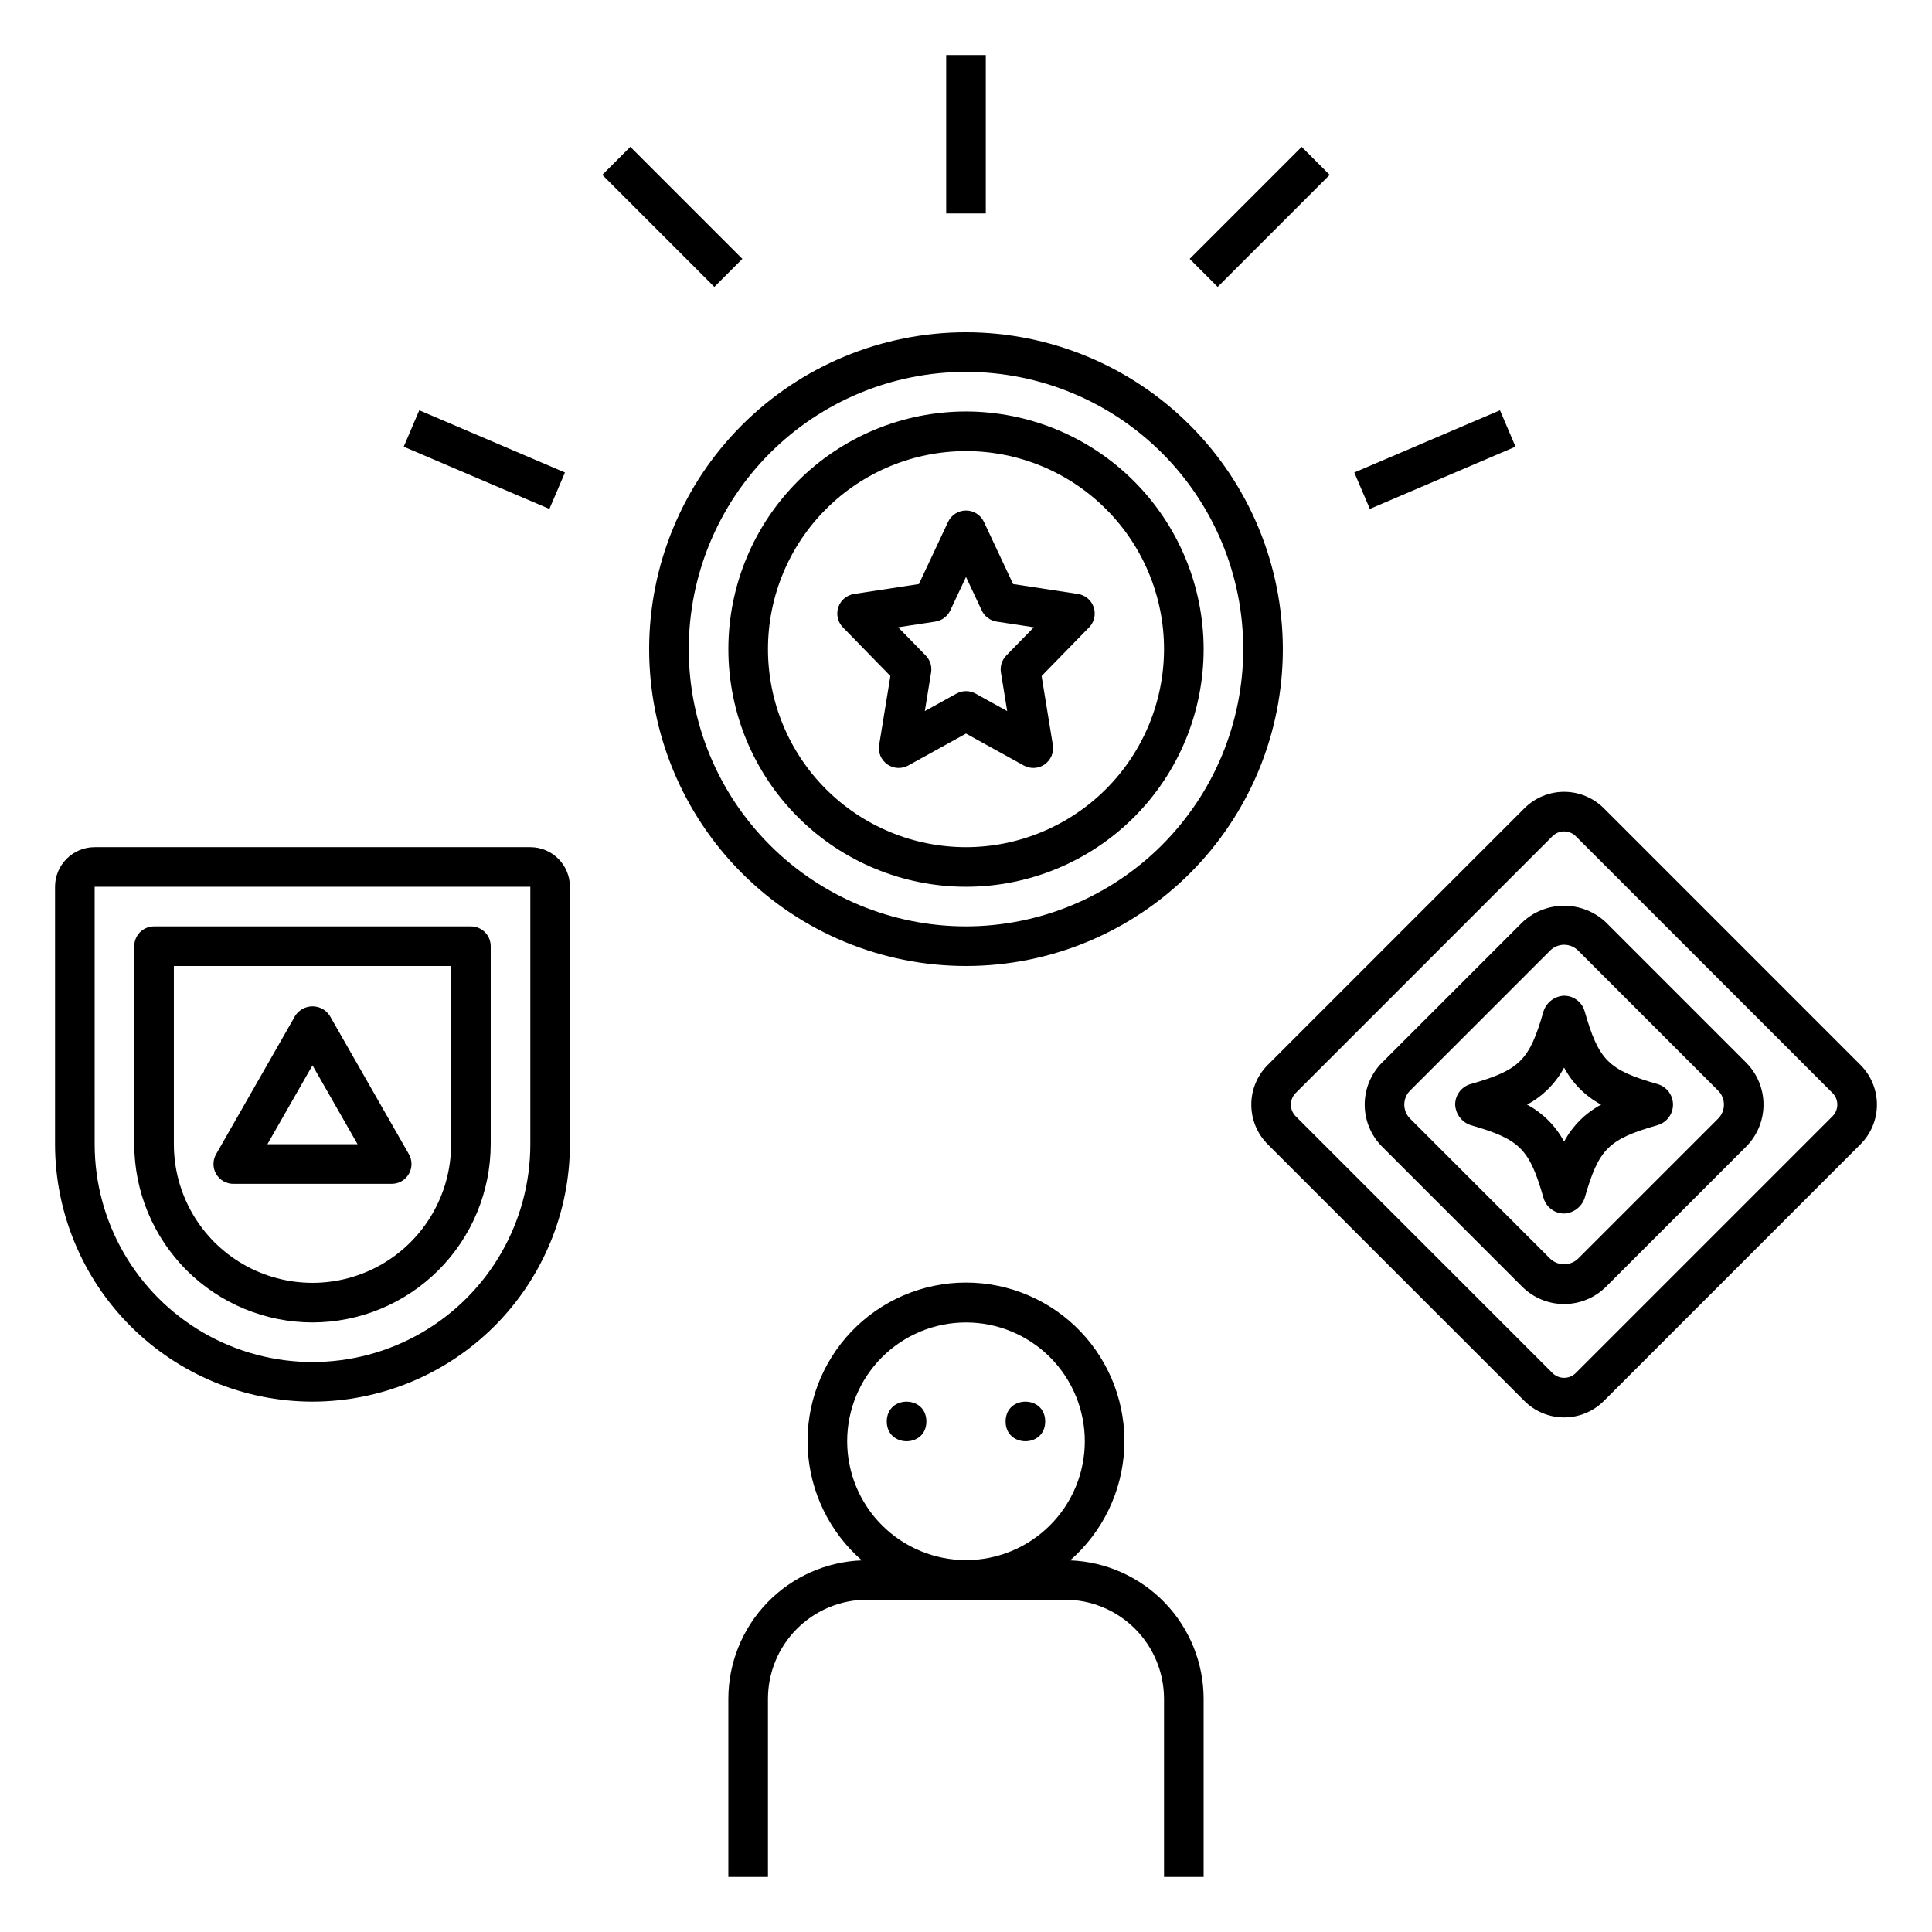 <?xml version="1.0" encoding="UTF-8"?>
<!-- Uploaded to: ICON Repo, www.iconrepo.com, Generator: ICON Repo Mixer Tools -->
<svg fill="#000000" width="800px" height="800px" version="1.1" viewBox="144 144 512 512" xmlns="http://www.w3.org/2000/svg">
 <g>
  <path d="m420.99 520.7c0 6.996-10.496 6.996-10.496 0s10.496-6.996 10.496 0"/>
  <path d="m389.5 520.7c0 6.996-10.496 6.996-10.496 0s10.496-6.996 10.496 0"/>
  <path d="m337.02 594.18v47.23h10.496v-47.23c0.008-6.957 2.773-13.629 7.695-18.547 4.918-4.918 11.586-7.688 18.543-7.695h52.48c6.957 0.008 13.625 2.777 18.547 7.695 4.918 4.918 7.684 11.59 7.695 18.547v47.23h10.496v-47.23c-0.016-9.5-3.711-18.621-10.305-25.457s-15.582-10.855-25.074-11.211c8.641-7.539 13.82-18.281 14.344-29.734 0.52-11.453-3.668-22.621-11.59-30.91-7.922-8.289-18.887-12.977-30.352-12.977s-22.434 4.688-30.355 12.977c-7.918 8.289-12.105 19.457-11.586 30.91 0.52 11.453 5.699 22.195 14.34 29.734-9.492 0.355-18.477 4.375-25.074 11.211-6.594 6.836-10.285 15.957-10.301 25.457zm31.488-68.223v-0.004c0-8.348 3.316-16.359 9.223-22.266 5.902-5.902 13.914-9.223 22.266-9.223s16.359 3.32 22.266 9.223c5.902 5.906 9.223 13.918 9.223 22.266 0 8.352-3.32 16.363-9.223 22.266-5.906 5.906-13.914 9.223-22.266 9.223-8.352-0.008-16.355-3.328-22.258-9.23-5.902-5.902-9.223-13.906-9.23-22.258z"/>
  <path d="m400 232.06c-22.27 0-43.629 8.848-59.375 24.594-15.75 15.746-24.594 37.105-24.594 59.375s8.844 43.625 24.594 59.375c15.746 15.746 37.105 24.594 59.375 24.594s43.625-8.848 59.371-24.594c15.75-15.75 24.594-37.105 24.594-59.375-0.023-22.262-8.879-43.605-24.621-59.348-15.742-15.742-37.082-24.598-59.344-24.621zm0 157.44c-19.488 0-38.176-7.742-51.953-21.52-13.781-13.781-21.52-32.469-21.52-51.953 0-19.488 7.738-38.176 21.52-51.953 13.777-13.777 32.465-21.52 51.953-21.52 19.484 0 38.172 7.742 51.953 21.52 13.777 13.777 21.52 32.465 21.52 51.953-0.023 19.477-7.773 38.152-21.547 51.926-13.773 13.777-32.449 21.523-51.926 21.547z"/>
  <path d="m400 253.05c-16.703 0-32.723 6.633-44.531 18.445-11.812 11.809-18.445 27.828-18.445 44.531s6.633 32.719 18.445 44.531c11.809 11.809 27.828 18.445 44.531 18.445 16.699 0 32.719-6.637 44.531-18.445 11.809-11.812 18.445-27.828 18.445-44.531-0.02-16.699-6.66-32.703-18.469-44.512-11.805-11.805-27.812-18.445-44.508-18.465zm0 115.46c-13.922 0-27.27-5.531-37.109-15.371-9.844-9.844-15.371-23.191-15.371-37.109s5.527-27.27 15.371-37.109c9.84-9.844 23.188-15.371 37.109-15.371 13.918 0 27.266 5.527 37.109 15.371 9.84 9.84 15.371 23.191 15.371 37.109-0.02 13.914-5.551 27.254-15.391 37.09-9.84 9.84-23.176 15.375-37.09 15.391z"/>
  <path d="m429.66 301.4-17.176-2.621-7.731-16.469c-0.863-1.844-2.715-3.019-4.75-3.019s-3.887 1.176-4.754 3.019l-7.731 16.469-17.176 2.621h0.004c-1.945 0.297-3.559 1.656-4.184 3.523-0.625 1.863-0.156 3.922 1.219 5.332l12.582 12.898-2.981 18.27c-0.324 1.984 0.512 3.977 2.156 5.137 1.641 1.156 3.801 1.273 5.562 0.301l15.301-8.457 15.301 8.457c1.758 0.973 3.918 0.855 5.562-0.301 1.641-1.16 2.481-3.152 2.152-5.137l-2.981-18.27 12.582-12.898h0.004c1.371-1.41 1.844-3.469 1.219-5.332-0.625-1.867-2.242-3.227-4.184-3.523zm-18.98 16.316v0.004c-1.164 1.191-1.695 2.863-1.426 4.508l1.664 10.219-8.379-4.633h0.004c-1.582-0.875-3.5-0.875-5.078 0l-8.379 4.633 1.664-10.219c0.27-1.645-0.258-3.316-1.422-4.508l-7.301-7.484 9.848-1.504c1.73-0.266 3.215-1.375 3.957-2.961l4.172-8.879 4.168 8.883v-0.004c0.746 1.586 2.231 2.695 3.957 2.961l9.848 1.504z"/>
  <path d="m226.81 515.45c18.09-0.02 35.43-7.215 48.219-20.004 12.793-12.789 19.988-30.129 20.008-48.219v-68.223c-0.008-5.797-4.703-10.492-10.496-10.496h-115.46c-5.793 0.004-10.488 4.699-10.496 10.496v68.223c0.02 18.09 7.215 35.43 20.004 48.219 12.793 12.789 30.133 19.984 48.219 20.004zm-57.727-136.45h115.46v68.223c0 20.625-11.004 39.684-28.863 49.996-17.863 10.309-39.867 10.309-57.73 0-17.859-10.312-28.863-29.371-28.863-49.996z"/>
  <path d="m226.81 494.46c12.523-0.012 24.531-4.992 33.383-13.848 8.855-8.855 13.836-20.859 13.852-33.383v-52.48c0-1.391-0.555-2.727-1.539-3.711-0.984-0.984-2.316-1.535-3.711-1.535h-83.969c-1.391 0-2.727 0.551-3.711 1.535-0.984 0.984-1.535 2.32-1.535 3.711v52.48c0.016 12.523 4.996 24.527 13.848 33.383 8.855 8.855 20.863 13.836 33.383 13.848zm-36.734-94.461h73.473v47.23c0 13.125-7.004 25.254-18.367 31.816-11.367 6.559-25.371 6.559-36.738 0-11.367-6.562-18.367-18.691-18.367-31.816z"/>
  <path d="m205.82 457.73h41.984c1.871 0 3.602-0.996 4.539-2.613 0.941-1.617 0.945-3.613 0.02-5.238l-20.992-36.734c-1.012-1.531-2.723-2.453-4.559-2.453-1.832 0-3.543 0.922-4.555 2.453l-20.992 36.734c-0.93 1.625-0.922 3.621 0.02 5.238 0.938 1.617 2.668 2.613 4.535 2.613zm20.992-31.406 11.949 20.91h-23.898z"/>
  <path d="m583.3 431.3-0.039-0.012c-13.051-3.742-15.578-6.269-19.328-19.348l0.004 0.004c-0.715-2.41-2.926-4.062-5.438-4.074h-0.02 0.004c-2.481 0.117-4.637 1.746-5.426 4.098-3.742 13.055-6.269 15.578-19.371 19.332-2.41 0.707-4.062 2.922-4.051 5.434 0.109 2.488 1.738 4.652 4.102 5.441 13.055 3.742 15.578 6.269 19.32 19.316 0.699 2.418 2.906 4.09 5.426 4.106h0.012c2.488-0.105 4.656-1.734 5.449-4.098 3.742-13.055 6.269-15.578 19.355-19.332 2.41-0.711 4.062-2.922 4.062-5.434s-1.652-4.723-4.062-5.434zm-24.801 15.242c-2.231-4.168-5.644-7.578-9.812-9.809 4.168-2.231 7.582-5.644 9.812-9.812 2.231 4.168 5.648 7.582 9.816 9.812-4.168 2.231-7.582 5.644-9.816 9.809z"/>
  <path d="m569.02 358.19c-2.789-2.785-6.57-4.352-10.516-4.352-3.941 0-7.723 1.566-10.512 4.352l-68.035 68.035c-2.785 2.789-4.348 6.57-4.348 10.512s1.562 7.723 4.348 10.512l68.035 68.035c2.789 2.781 6.57 4.344 10.512 4.344s7.723-1.562 10.516-4.344l68.031-68.035c2.789-2.789 4.356-6.57 4.356-10.512s-1.566-7.723-4.356-10.512zm60.609 81.637-68.031 68.035c-1.711 1.703-4.477 1.703-6.188 0l-68.031-68.035c-1.707-1.707-1.707-4.473 0-6.18l68.031-68.035c1.711-1.703 4.477-1.703 6.188 0l68.031 68.035c0.82 0.82 1.281 1.93 1.281 3.09s-0.461 2.269-1.281 3.09z"/>
  <path d="m569.64 388.49c-3-2.863-6.988-4.457-11.133-4.457-4.148 0-8.133 1.594-11.133 4.457l-37.109 37.109h-0.004c-2.945 2.957-4.602 6.961-4.602 11.133 0 4.176 1.656 8.176 4.602 11.133l37.109 37.109h0.004c2.949 2.953 6.953 4.613 11.129 4.613 4.176 0 8.18-1.66 11.133-4.613l37.113-37.109c2.945-2.957 4.598-6.961 4.598-11.133s-1.656-8.176-4.602-11.133zm29.684 51.953-37.113 37.109h0.004c-2.074 1.988-5.348 1.988-7.418 0h-0.004l-37.109-37.109c-2.043-2.051-2.043-5.371 0-7.422l37.113-37.109c0.984-0.984 2.316-1.539 3.711-1.539 1.391 0 2.723 0.555 3.707 1.539l37.109 37.109c2.043 2.051 2.043 5.371 0 7.422z"/>
  <path d="m394.75 158.59h10.496v41.984h-10.496z"/>
  <path d="m459.27 212.61 29.688-29.688 7.422 7.422-29.688 29.688z"/>
  <path d="m303.62 190.34 7.422-7.422 29.688 29.688-7.422 7.422z"/>
  <path d="m250.99 262.38 4.121-9.648 38.609 16.492-4.121 9.648z"/>
  <path d="m502.9 269.22 38.609-16.492 4.121 9.648-38.609 16.492z"/>
 </g>
</svg>